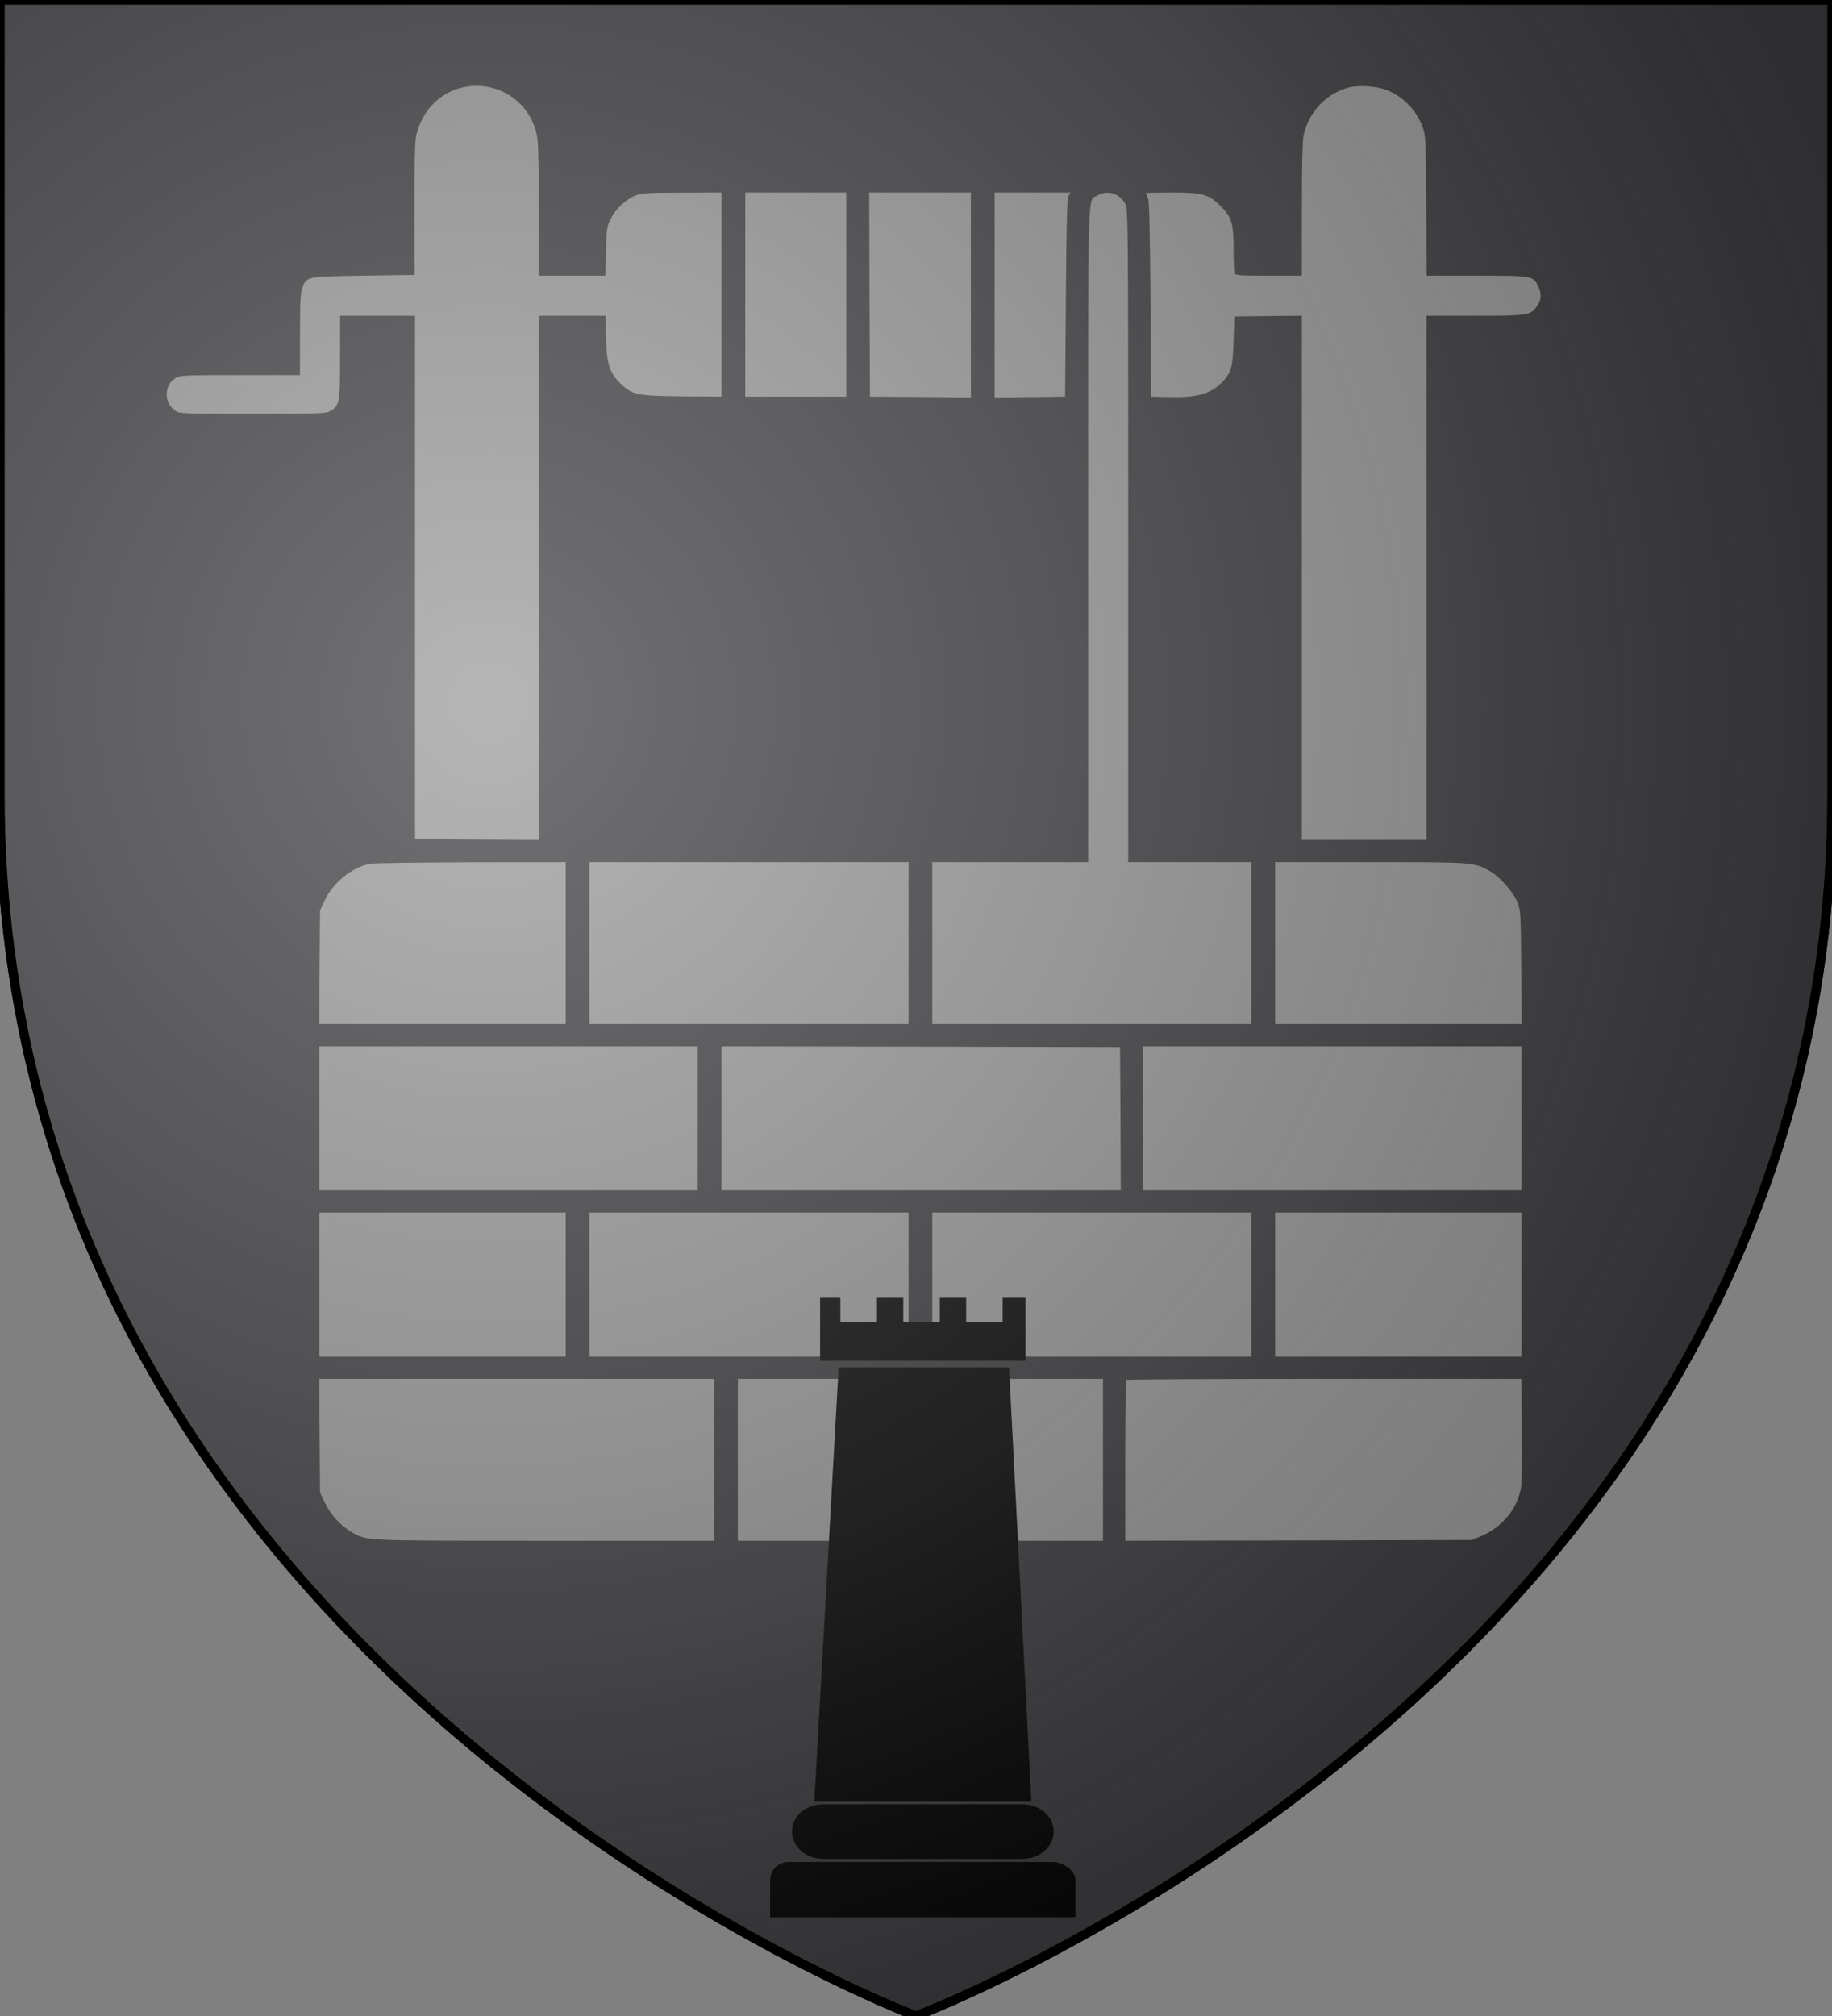 <svg version="1.0" viewBox="0 0 600 660" xmlns="http://www.w3.org/2000/svg" xmlns:xlink="http://www.w3.org/1999/xlink">
  <rect x="0" y="0" width="600" height="660" fill="#808080" stroke="none"/>
  <title>GeoBrol - Blason de Gook Town, La tour sombre (fictif)</title>
  <defs>
    <radialGradient id="a" cx="160" cy="230" r="500" gradientUnits="userSpaceOnUse">
      <stop offset="0" stop-color="#fff" stop-opacity=".3"></stop>
      <stop offset="0.6" stop-color="#6b6b6b" stop-opacity=".3"></stop>
      <stop offset="1" stop-color="#000" stop-opacity=".2"></stop>
  </radialGradient>
  </defs>
  <path d="M 300 660 C 300 660 600 547.051 600 260 L 600 0 L 0 0 L 0 260 C 0 547.051 300 660 300 660 Z" fill="#37373a" fill-rule="evenodd" stroke="#000" stroke-width="3" style=""></path>
  <path d="M 150.754 28.804 C 143.219 30.846 137.483 37.311 136.171 45.332 C 135.879 46.936 135.685 57.484 135.733 69.102 L 135.782 90.005 L 119.06 90.248 C 100.296 90.539 100.491 90.491 99.032 94.185 C 98.4 95.789 98.254 98.414 98.254 109.449 L 98.254 122.817 L 78.713 122.817 C 59.901 122.817 59.074 122.865 57.519 123.789 C 53.679 126.122 53.581 131.761 57.373 134.435 C 58.783 135.456 59.269 135.456 82.796 135.456 C 105.984 135.456 106.81 135.407 108.365 134.483 C 111.185 132.733 111.379 131.664 111.379 116.74 L 111.379 103.373 L 135.928 103.373 L 135.928 274.725 L 156.247 274.87 L 176.517 274.968 L 176.517 103.373 L 198.392 103.373 L 198.441 108.574 C 198.538 118.879 199.413 121.893 203.302 125.636 C 207.045 129.282 208.746 129.622 223.475 129.768 L 236.308 129.865 L 236.308 63.026 L 223.572 63.075 C 212.927 63.075 210.399 63.22 208.454 63.901 C 205.198 65.068 201.649 68.324 200.045 71.63 C 198.732 74.255 198.635 74.838 198.489 82.324 L 198.295 90.248 L 176.517 90.248 L 176.517 69.442 C 176.517 58.019 176.274 47.179 176.031 45.38 C 174.281 33.373 162.518 25.644 150.754 28.804 Z M 441.445 28.707 C 434.056 30.846 428.514 36.873 426.91 44.457 C 426.57 46.109 426.375 54.616 426.375 68.616 L 426.375 90.248 L 415.487 90.248 C 406.007 90.248 404.549 90.151 404.306 89.47 C 404.16 89.033 404.014 85.581 404.014 81.79 C 404.014 72.991 403.431 71.144 399.688 67.401 C 395.799 63.561 393.806 63.026 383.452 63.026 C 378.98 63.026 375.334 63.123 375.334 63.22 C 375.334 63.366 375.626 64.047 375.966 64.824 C 376.404 65.845 376.598 74.06 376.793 98.025 L 377.036 129.865 L 382.626 130.011 C 391.765 130.254 396.285 129.039 399.883 125.49 C 403.285 122.039 403.723 120.581 404.014 111.636 L 404.257 103.616 L 415.341 103.47 L 426.375 103.373 L 426.375 274.968 L 467.208 274.968 L 467.208 103.373 L 483.152 103.373 C 500.895 103.373 501.333 103.275 503.52 100.018 C 504.833 98.074 504.93 96.13 503.812 93.796 C 502.159 90.296 502.013 90.248 483.638 90.248 L 467.257 90.248 L 467.111 67.255 C 466.965 44.991 466.916 44.214 465.896 41.491 C 463.805 35.901 459.479 31.526 454.083 29.436 C 450.778 28.124 444.556 27.783 441.445 28.707 Z M 244.086 129.865 L 277.141 129.865 L 277.141 63.026 L 244.086 63.026 L 244.086 129.865 Z M 284.773 96.421 L 284.919 129.865 L 301.446 129.963 L 317.974 130.108 L 317.974 63.026 L 284.676 63.026 L 284.773 96.421 Z M 325.752 130.108 L 337.321 130.011 L 348.842 129.865 L 349.085 97.539 C 349.279 72.456 349.473 64.97 349.96 64.095 L 350.592 63.026 L 325.752 63.026 L 325.752 130.108 Z M 359.439 63.998 C 356.133 65.991 356.376 56.609 356.376 175.073 L 356.376 282.259 L 305.335 282.259 L 305.335 335.245 L 409.848 335.245 L 409.848 282.259 L 369.501 282.259 L 369.501 175.413 C 369.501 74.692 369.452 68.519 368.626 66.915 C 366.876 63.366 362.647 62.054 359.439 63.998 Z M 121.101 282.794 C 115.268 283.961 109.143 288.87 106.372 294.752 L 104.817 298.058 L 104.671 316.627 L 104.525 335.245 L 185.267 335.245 L 185.267 282.259 L 154.302 282.308 C 137.24 282.356 122.317 282.551 121.101 282.794 Z M 193.045 335.245 L 297.557 335.245 L 297.557 282.259 L 193.045 282.259 L 193.045 335.245 Z M 417.625 335.245 L 498.367 335.245 L 498.222 316.627 C 498.076 298.592 498.027 297.96 496.958 295.335 C 495.597 291.933 491.027 286.829 487.77 285.079 C 482.666 282.259 482.423 282.259 448.639 282.259 L 417.625 282.259 L 417.625 335.245 Z M 104.574 389.688 L 228.531 389.688 L 228.531 342.536 L 104.574 342.536 L 104.574 389.688 Z M 236.308 389.688 L 367.07 389.688 L 366.973 366.21 L 366.827 342.779 L 301.592 342.633 L 236.308 342.536 L 236.308 389.688 Z M 374.362 389.688 L 498.319 389.688 L 498.319 342.536 L 374.362 342.536 L 374.362 389.688 Z M 104.574 444.132 L 185.267 444.132 L 185.267 396.98 L 104.574 396.98 L 104.574 444.132 Z M 193.045 444.132 L 297.557 444.132 L 297.557 396.98 L 193.045 396.98 L 193.045 444.132 Z M 305.335 444.132 L 409.848 444.132 L 409.848 396.98 L 305.335 396.98 L 305.335 444.132 Z M 417.625 444.132 L 498.319 444.132 L 498.319 396.98 L 417.625 396.98 L 417.625 444.132 Z M 104.671 469.993 L 104.817 488.611 L 106.372 491.868 C 108.22 495.805 111.574 499.5 115.025 501.493 C 120.324 504.506 117.844 504.409 178.559 504.409 L 233.878 504.409 L 233.878 451.424 L 104.525 451.424 L 104.671 469.993 Z M 241.655 504.409 L 361.237 504.409 L 361.237 451.424 L 241.655 451.424 L 241.655 504.409 Z M 368.869 451.764 C 368.675 451.91 368.529 463.868 368.529 478.257 L 368.529 504.409 L 425.306 504.312 L 482.034 504.166 L 485.097 502.902 C 492.242 499.84 497.298 493.569 498.222 486.472 C 498.416 484.965 498.513 476.458 498.416 467.562 L 498.27 451.424 L 433.715 451.424 C 398.23 451.424 369.015 451.57 368.869 451.764 Z" style="fill: rgb(151, 151, 151);"></path>
  <path d="M 275.235 424.899 L 275.235 432.87 L 287.208 432.87 L 287.208 424.899 L 295.838 424.899 L 295.838 432.87 L 307.797 432.87 L 307.797 424.899 L 316.429 424.899 L 316.429 432.87 L 328.386 432.87 L 328.387 424.899 L 335.88 424.899 L 335.88 445.5 L 268.598 445.5 L 268.598 424.899 L 275.235 424.899 Z M 274.667 447.633 L 330.475 447.633 L 337.783 589.811 L 266.694 589.811 L 274.667 447.633 Z M 269.507 590.689 L 334.971 590.689 C 340.562 590.689 345.091 594.689 345.091 599.621 C 345.091 604.554 340.561 608.553 334.971 608.553 L 269.507 608.553 C 263.916 608.553 259.387 604.554 259.387 599.621 C 259.387 594.689 263.917 590.69 269.507 590.69 L 269.507 590.689 Z M 344.616 609.578 C 347.932 609.567 352.241 612.253 352.238 615.57 L 352.238 627.683 L 252.238 627.683 L 252.238 615.569 C 252.236 612.253 254.929 609.566 258.245 609.578 L 344.616 609.578 Z" style=""></path>
  <path d="M 300 660 C 300 660 600 547.051 600 260 L 600 0 L 0 0 L 0 260 C 0 547.051 300 660 300 660" fill="url(#a)" fill-opacity="1" fill-rule="evenodd" stroke="#000" stroke-width="3" opacity="1" style=""></path>
</svg>
